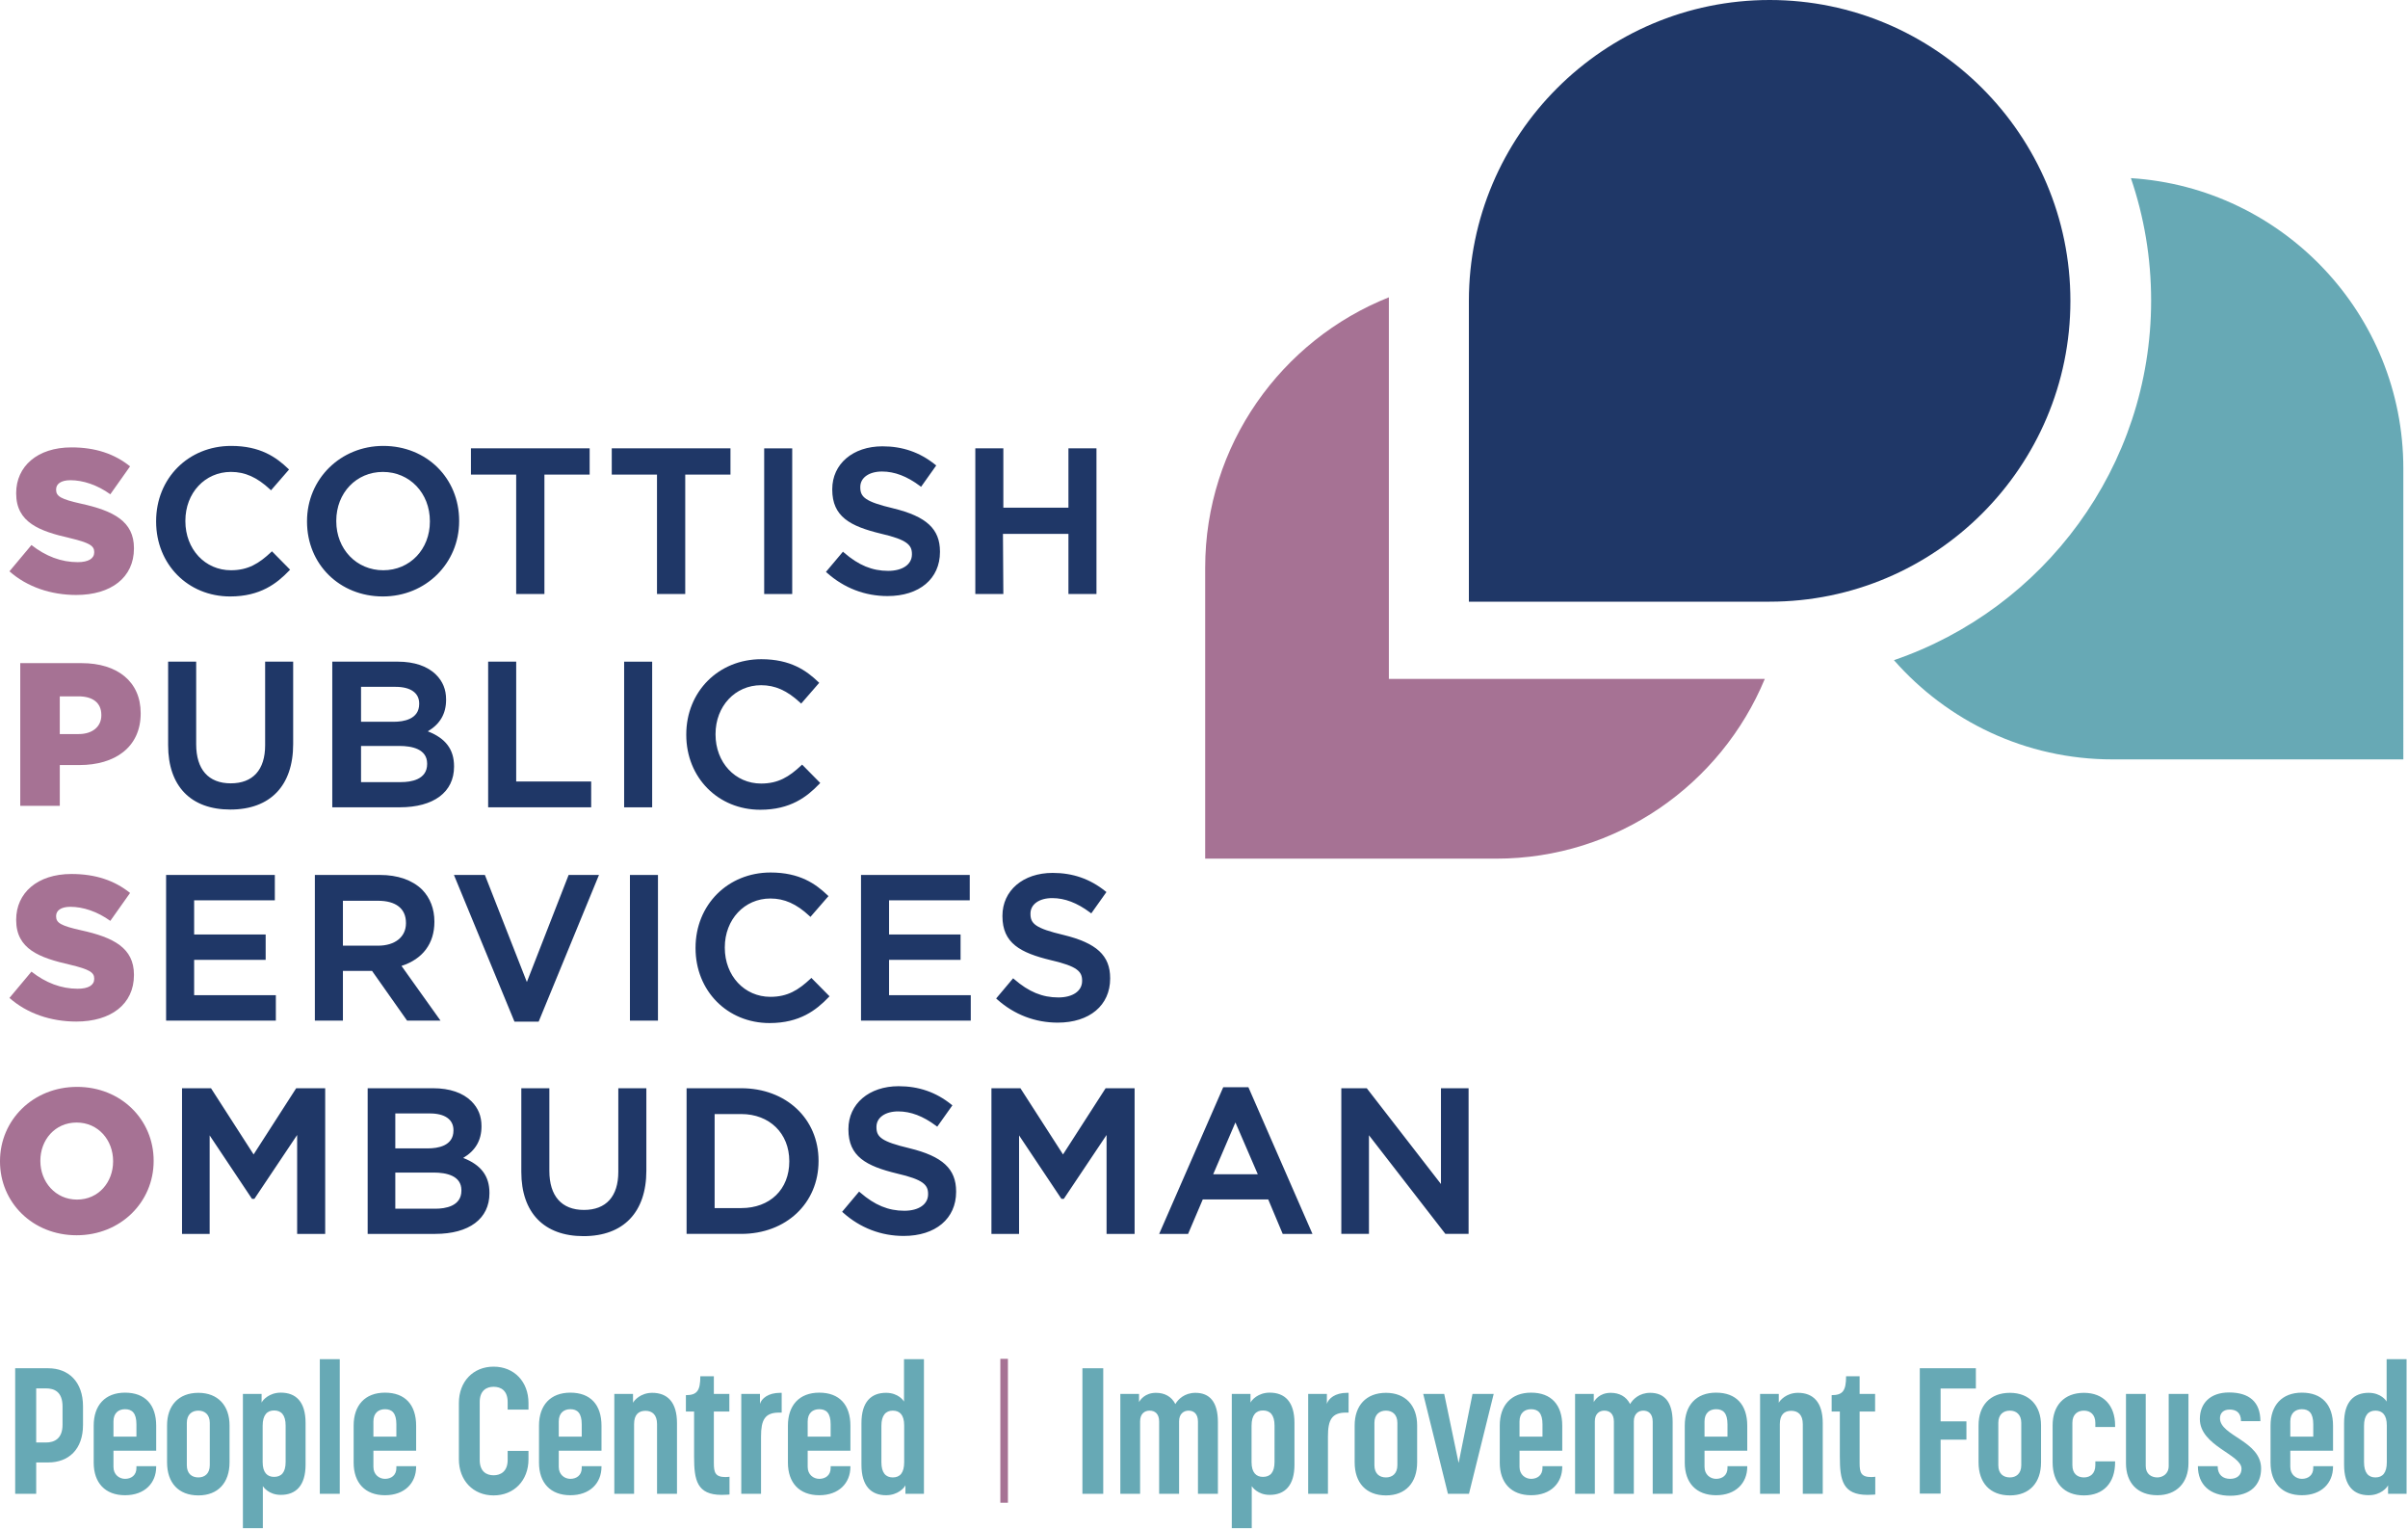 <svg viewBox="0 0 893 567" xmlns="http://www.w3.org/2000/svg" fill-rule="evenodd" clip-rule="evenodd" stroke-linejoin="round" stroke-miterlimit="2"><path d="M30.029 186.731c-7.404-1.662-9.221-2.72-9.221-5.137v-.155c0-1.962 1.742-3.4 5.292-3.4 4.683 0 9.975 1.738 14.812 5.217l7.325-10.354c-5.742-4.608-12.767-7.03-21.758-7.03-12.696 0-20.48 7.105-20.48 16.93v.15c0 10.804 8.688 13.98 19.95 16.546 7.255 1.742 8.992 2.875 8.992 5.142v.15c0 2.266-2.116 3.629-6.12 3.629-6.121 0-11.863-2.192-17.155-6.346l-8.162 9.746c6.575 5.816 15.416 8.766 24.787 8.766 12.846 0 21.388-6.425 21.388-17.233v-.15c0-9.9-7.563-13.83-19.65-16.47" fill="#a67294" fill-rule="nonzero"/><path d="M100.462 204.765c-4.404 4.108-8.417 6.654-14.813 6.654-9.637 0-16.904-7.82-16.904-18.192v-.15c0-10.329 7.267-18.116 16.904-18.116 5.196 0 9.65 1.983 14.438 6.429l.417.387 6.687-7.704-.379-.362c-4.346-4.15-10.246-8.388-21.088-8.388-15.866 0-27.829 11.996-27.829 27.904v.155c0 15.82 11.8 27.754 27.45 27.754 11.188 0 17.33-4.825 21.863-9.542l.37-.387-6.724-6.809M142.141 165.322c-15.858 0-28.283 12.259-28.283 27.909v.15c0 15.82 12.095 27.754 28.133 27.754 15.858 0 28.283-12.258 28.283-27.904v-.15c0-15.825-12.095-27.759-28.133-27.759m-17.433 27.759c0-10.33 7.429-18.117 17.283-18.117 9.938 0 17.433 7.85 17.433 18.267v.15c0 10.283-7.429 18.037-17.283 18.037-9.938 0-17.433-7.82-17.433-18.187v-.15zM174.648 175.948h16.775v44.279h10.475v-44.28h16.775v-9.72h-44.025M226.869 175.948h16.775v44.279h10.475v-44.28h16.775v-9.72h-44.025" fill="#1f3767" fill-rule="nonzero"/><path fill="#1f3767" d="M283.397 166.234h10.395v54h-10.395z"/><path d="M331.232 188.46c-10.354-2.454-12.196-4.17-12.196-7.775v-.15c0-3.425 3.242-5.72 8.063-5.72 4.633 0 9.22 1.741 14.029 5.329l.454.337 5.617-7.912-.409-.325c-5.675-4.554-12.062-6.771-19.537-6.771-10.959 0-18.613 6.533-18.613 15.892v.15c0 10.016 6.609 13.57 18.034 16.333 9.787 2.258 11.512 4.233 11.512 7.546v.154c0 3.704-3.462 6.096-8.82 6.096-5.913 0-10.95-2.08-16.338-6.742l-.421-.366-6.3 7.487.4.358c6.304 5.625 14.062 8.605 22.433 8.605 11.813 0 19.446-6.417 19.446-16.346v-.154c0-8.384-5.029-13.026-17.354-16.026M396.225 166.228v21.992h-24.138v-21.992h-10.395v54h10.395l-.145-22.292h24.283v22.292h10.396v-54" fill="#1f3767" fill-rule="nonzero"/><path d="M30.255 245.858H7.509v52.9h14.663v-15.117H29.5c13.07 0 22.67-6.575 22.67-19.12v-.146c0-11.642-8.616-18.517-21.916-18.517m7.33 19.346c0 4.154-3.247 6.95-8.388 6.95h-7.025v-13.98h6.95c5.216 0 8.462 2.346 8.462 6.88v.15z" fill="#a67294" fill-rule="nonzero"/><path d="M98.323 276.312c0 9.1-4.529 14.109-12.746 14.109-8.27 0-12.825-5.146-12.825-14.488v-30.625h-10.4v31.004c0 15.146 8.413 23.825 23.071 23.825 14.804 0 23.296-8.846 23.296-24.279v-30.55H98.323M168.381 284.094c0-6.237-3.1-10.375-9.733-12.95 4.562-2.717 6.783-6.55 6.783-11.683v-.15c0-3.663-1.213-6.659-3.713-9.155-3.17-3.175-8.087-4.85-14.216-4.85h-24.28v54h25.034c12.6 0 20.125-5.629 20.125-15.062m-34.492-16.646v-12.95h12.825c5.554 0 8.742 2.25 8.742 6.171v.154c0 5.767-5.904 6.625-9.42 6.625h-12.147zm14.863 22.367h-14.863V276.56h14.184c4.712 0 10.329 1.137 10.329 6.554v.15c0 5.829-6.046 6.7-9.65 6.7M219.238 289.74H191.43v-44.433h-10.4v54.004h38.208" fill="#1f3767" fill-rule="nonzero"/><path fill="#1f3767" d="M231.459 245.315h10.396v54h-10.396z"/><path d="M281.955 300.215c11.188 0 17.33-4.825 21.858-9.542l.371-.387-6.72-6.809-.396.367c-4.4 4.108-8.413 6.654-14.809 6.654-9.637 0-16.904-7.82-16.904-18.192v-.15c0-10.329 7.267-18.116 16.904-18.116 5.196 0 9.646 1.983 14.434 6.429l.42.387 6.688-7.704-.383-.362c-4.342-4.15-10.246-8.392-21.084-8.392-15.867 0-27.833 12-27.833 27.908v.15c0 15.825 11.804 27.759 27.454 27.759" fill="#1f3767" fill-rule="nonzero"/><path d="M30.029 344.89c-7.404-1.663-9.221-2.722-9.221-5.138v-.155c0-1.962 1.742-3.4 5.292-3.4 4.683 0 9.975 1.742 14.812 5.217l7.325-10.354c-5.742-4.608-12.767-7.03-21.758-7.03-12.696 0-20.48 7.105-20.48 16.93v.15c0 10.808 8.688 13.98 19.95 16.55 7.255 1.738 8.992 2.87 8.992 5.138v.15c0 2.266-2.116 3.629-6.12 3.629-6.121 0-11.863-2.192-17.155-6.346l-8.162 9.746c6.575 5.816 15.416 8.766 24.787 8.766 12.846 0 21.388-6.425 21.388-17.229v-.154c0-9.9-7.563-13.83-19.65-16.47" fill="#a67294" fill-rule="nonzero"/><path d="M71.995 355.869H98.52v-9.417H71.995v-12.65h29.925v-9.417H61.599v54.004h40.7v-9.416H71.995M161.095 341.79v-.15c0-4.668-1.567-8.747-4.546-11.805-3.646-3.567-9.058-5.45-15.65-5.45h-24.133v54.004h10.404v-18.437h10.796l12.996 18.437h12.396l-14.463-20.275c7.875-2.533 12.2-8.308 12.2-16.325m-10.546.38v.153c0 5.034-4.058 8.288-10.329 8.288h-13.05v-16.654h12.97c6.71 0 10.41 2.916 10.41 8.212M195.385 364.081l-15.567-39.696H168.34l22.446 54.384h8.975l22.37-54.384h-11.253" fill="#1f3767" fill-rule="nonzero"/><path fill="#1f3767" d="M233.609 324.392h10.396v54.004h-10.396z"/><path d="M300.508 362.925c-4.4 4.108-8.417 6.65-14.813 6.65-9.637 0-16.904-7.817-16.904-18.187v-.155c0-10.325 7.267-18.112 16.904-18.112 5.196 0 9.65 1.983 14.438 6.429l.417.388 6.687-7.705-.379-.362c-4.346-4.15-10.246-8.392-21.088-8.392-15.866 0-27.829 11.996-27.829 27.909v.15c0 15.825 11.8 27.758 27.454 27.758 11.188 0 17.326-4.825 21.859-9.542l.37-.387-6.724-6.809M329.705 355.869h26.52v-9.417h-26.52v-12.65h29.92v-9.417h-40.32v54.004h40.7v-9.416h-30.3M394.345 346.62c-10.354-2.453-12.196-4.17-12.196-7.774v-.154c0-3.421 3.242-5.721 8.063-5.721 4.629 0 9.22 1.746 14.029 5.329l.454.342 5.617-7.913-.409-.325c-5.675-4.558-12.062-6.775-19.537-6.775-10.959 0-18.613 6.538-18.613 15.896v.15c0 10.012 6.613 13.57 18.034 16.33 9.787 2.262 11.512 4.233 11.512 7.55v.15c0 3.703-3.458 6.1-8.817 6.1-5.912 0-10.954-2.08-16.341-6.742l-.421-.367-6.3 7.487.4.359c6.304 5.625 14.062 8.6 22.433 8.6 11.813 0 19.446-6.413 19.446-16.342v-.154c0-8.384-5.029-13.03-17.354-16.025" fill="#1f3767" fill-rule="nonzero"/><path d="M28.567 402.96C12.242 402.96 0 415.277 0 430.465v.154c0 15.191 12.092 27.354 28.413 27.354 16.325 0 28.566-12.317 28.566-27.508v-.146c0-15.192-12.091-27.359-28.412-27.359m13.375 27.659c0 7.629-5.367 14.129-13.375 14.129-8.088 0-13.6-6.65-13.6-14.283v-.146c0-7.638 5.362-14.134 13.446-14.134 8.087 0 13.529 6.575 13.529 14.28v.154z" fill="#a67294" fill-rule="nonzero"/><path d="M94.049 428.01l-15.796-24.545h-10.75v54.004h10.246v-36.517l15.7 23.521h.891l15.855-23.68v36.676h10.4v-54.004H109.84M171.775 429.305c4.563-2.717 6.783-6.554 6.783-11.687v-.146c0-3.667-1.212-6.659-3.712-9.159-3.171-3.17-8.088-4.85-14.217-4.85h-24.283v54.005h25.037c12.6 0 20.125-5.63 20.125-15.063v-.154c0-6.233-3.1-10.375-9.733-12.946m-25.18-3.546v-12.954h12.826c5.554 0 8.741 2.25 8.741 6.175v.154c0 5.767-5.904 6.625-9.42 6.625h-12.146zm24.513 15.513v.154c0 5.83-6.046 6.7-9.65 6.7h-14.862v-13.404h14.183c4.713 0 10.33 1.133 10.33 6.55M229.299 434.473c0 9.096-4.525 14.109-12.746 14.109-8.27 0-12.825-5.15-12.825-14.488v-30.629h-10.4v31.008c0 15.142 8.413 23.825 23.071 23.825 14.804 0 23.3-8.85 23.3-24.279v-30.554h-10.4M274.893 403.465h-20.275v54h20.275c16.608 0 28.663-11.354 28.663-27v-.146c0-15.562-12.055-26.854-28.663-26.854m-9.875 9.57h9.875c10.488 0 17.813 7.167 17.813 17.43v.154c0 10.333-7.159 17.28-17.813 17.28h-9.875v-34.863zM337.226 425.697c-10.354-2.454-12.196-4.17-12.196-7.775v-.15c0-3.42 3.242-5.72 8.063-5.72 4.629 0 9.22 1.741 14.029 5.329l.454.337 5.613-7.908-.405-.33c-5.675-4.553-12.066-6.77-19.541-6.77-10.955 0-18.609 6.537-18.609 15.892v.15c0 10.016 6.609 13.57 18.034 16.333 9.787 2.258 11.512 4.233 11.512 7.55v.15c0 3.704-3.462 6.1-8.82 6.1-5.913 0-10.955-2.083-16.338-6.746l-.421-.366-6.3 7.491.4.354c6.304 5.63 14.062 8.605 22.433 8.605 11.809 0 19.442-6.417 19.442-16.346v-.15c0-8.384-5.025-13.03-17.35-16.03M394.217 428.01l-15.796-24.545h-10.75v54.004h10.246v-36.517l15.704 23.521h.892l15.854-23.68v36.676h10.4v-54.004h-10.754M453.63 403.09l-23.758 54.379H440.6l5.441-12.77h24.284l5.362 12.77h11.034l-23.754-54.38m3.483 32.267h-16.538l8.238-19.212 8.3 19.212zM534.377 403.465v35.512l-27.35-35.3-.167-.212h-9.437v54h10.25v-36.57l28.179 36.357.167.213h8.604v-54M544.731 223.071h111.533c61.5 0 111.538-50.038 111.538-111.533C767.802 50.033 717.764 0 656.264 0S544.731 50.033 544.731 111.538" fill="#1f3767" fill-rule="nonzero"/><path d="M515.059 251.71V110.826c0-.2.004-.396.004-.596-39.858 15.863-68.125 54.805-68.125 100.255v107.862h107.867c44.883 0 83.433-27.558 99.662-66.637" fill="#a67294" fill-rule="nonzero"/><path d="M783.402 281.544h107.867V173.677c0-57.18-44.725-104.083-101.025-107.63 4.858 14.243 7.496 29.505 7.496 45.368 0 61.766-39.955 114.37-95.376 133.337 19.784 22.53 48.767 36.792 81.038 36.792M5.63 553.827V507.28h12.213c7.592 0 12.942 5.013 12.942 14.13v6.862c0 9.112-5.35 13.933-12.942 13.933h-4.42v11.62m0-39.087v20.071h3.562c3.17 0 6.208-1.387 6.208-6.604v-6.733c0-5.546-3.104-6.734-6.208-6.734h-3.563zM34.749 542.273v-13.734c0-7.529 4.225-12.212 11.62-12.212 7.463 0 11.555 4.487 11.555 12.279v9.242H42.078v6.008c0 2.908 2.18 4.425 4.292 4.425 2.308 0 4.225-1.321 4.225-4.03v-.658h7.329v.196c0 6.075-4.292 10.567-11.554 10.567-7.396 0-11.621-4.621-11.621-12.083m7.329-9.638h8.517v-4.558c0-4.225-1.65-5.613-4.225-5.613-2.38 0-4.292 1.388-4.292 4.558v5.613zM61.953 542.14v-13.666c0-7.329 4.225-12.083 11.62-12.083 7.263 0 11.555 4.754 11.555 12.083v13.667c0 7.596-4.292 12.279-11.555 12.279-7.395 0-11.62-4.683-11.62-12.28m7.329-14.59v15.65c0 3.233 1.916 4.553 4.291 4.553 2.246 0 4.225-1.32 4.225-4.554v-15.65c0-3.17-1.916-4.554-4.225-4.554-2.375 0-4.291 1.383-4.291 4.554M113.322 527.548v15.45c0 7.858-3.633 11.225-9.175 11.225-4.558 0-6.47-2.97-6.67-3.237v15.583H90.08v-49.783h6.934v3.233c.395-.92 2.775-3.696 7.133-3.696 5.542 0 9.175 3.304 9.175 11.225m-15.913.992v13.537c0 3.892 1.717 5.475 4.225 5.475 2.709 0 4.292-1.65 4.292-5.546V528.54c0-3.963-1.65-5.613-4.292-5.613-2.575 0-4.225 1.717-4.225 5.613" fill="#67a9b5" fill-rule="nonzero"/><path fill="#67a9b5" d="M118.605 503.914H126v49.917h-7.396z"/><path d="M131.15 542.273v-13.734c0-7.529 4.225-12.212 11.62-12.212 7.463 0 11.555 4.487 11.555 12.279v9.242h-15.846v6.008c0 2.908 2.18 4.425 4.292 4.425 2.312 0 4.225-1.321 4.225-4.03v-.658h7.329v.196c0 6.075-4.292 10.567-11.554 10.567-7.396 0-11.621-4.621-11.621-12.083m7.33-9.638h8.516v-4.558c0-4.225-1.65-5.613-4.225-5.613-2.375 0-4.292 1.388-4.292 4.558v5.613zM195.989 541.018c0 7.859-5.346 13.404-12.942 13.404-7.591 0-12.87-5.545-12.87-13.404v-20.862c0-7.925 5.279-13.471 12.87-13.471 7.596 0 12.942 5.546 12.942 13.47v2.442h-7.725v-2.775c0-4.225-2.442-5.675-5.217-5.675-2.637 0-5.146 1.384-5.146 5.675v21.459c0 4.229 2.442 5.679 5.146 5.679 2.58 0 5.217-1.388 5.217-5.68v-3.366h7.725M199.888 542.273v-13.734c0-7.529 4.225-12.212 11.62-12.212 7.463 0 11.555 4.487 11.555 12.279v9.242h-15.846v6.008c0 2.908 2.18 4.425 4.292 4.425 2.308 0 4.225-1.321 4.225-4.03v-.658h7.329v.196c0 6.075-4.292 10.567-11.554 10.567-7.396 0-11.621-4.621-11.621-12.083m7.33-9.638h8.516v-4.558c0-4.225-1.65-5.613-4.225-5.613-2.38 0-4.292 1.388-4.292 4.558v5.613zM235.148 553.828h-7.33v-37.042h6.934v3.304c.396-.858 2.771-3.7 7.13-3.7 5.545 0 9.179 3.367 9.179 11.225v26.213h-7.396V528.01c0-3.5-1.784-4.95-4.292-4.95-2.575 0-4.225 1.45-4.225 4.95M254.362 523.323v-6.075c4.096 0 5.35-1.584 5.35-6.996h5.017v6.537h5.746v6.534h-5.746v19.083c0 3.567.529 5.213 4.358 5.213.925 0 1.45-.13 1.45-.13v6.6s-1.254.134-2.904.134c-9.175 0-10.233-5.48-10.233-14.063v-16.837h-1.388M289.884 523.72h-.992c-5.279 0-6.666 2.775-6.666 8.846v21.262h-7.33v-37.042h6.934v3.696c.596-1.979 3.037-4.091 7.458-4.091h.596M292.199 542.273v-13.734c0-7.529 4.225-12.212 11.62-12.212 7.46 0 11.555 4.487 11.555 12.279v9.242h-15.846v6.008c0 2.908 2.18 4.425 4.292 4.425 2.308 0 4.225-1.321 4.225-4.03v-.658h7.329v.196c0 6.075-4.292 10.567-11.554 10.567-7.396 0-11.621-4.621-11.621-12.083m7.33-9.638h8.516v-4.558c0-4.225-1.65-5.613-4.225-5.613-2.38 0-4.292 1.388-4.292 4.558v5.613zM319.467 543.063v-15.45c0-7.92 3.633-11.225 9.113-11.225 4.62 0 6.537 2.975 6.67 3.238v-15.713h7.392v49.913h-6.867v-3.167c-.395.921-2.77 3.696-7.195 3.696-5.48 0-9.113-3.367-9.113-11.292m15.846-.987v-13.604c0-3.896-1.65-5.48-4.225-5.48-2.575 0-4.225 1.717-4.225 5.613v13.47c0 4.026 1.65 5.676 4.225 5.676 2.642 0 4.225-1.65 4.225-5.675" fill="#67a9b5" fill-rule="nonzero"/><path fill="#a67294" d="M370.972 503.784h2.816v53.346h-2.816z"/><path fill="#67a9b5" d="M401.41 507.284h7.724v46.546h-7.725z"/><path d="M422.803 553.828h-7.33v-37.042h6.934v3.037c.396-.725 2.113-3.433 6.275-3.433 3.167 0 5.742 1.32 7.196 4.163.988-1.721 3.367-4.163 7.458-4.163 5.15 0 8.321 3.238 8.321 10.83v26.608h-7.396v-26.742c0-3.033-1.65-4.092-3.5-4.092-1.716 0-3.5 1.121-3.5 3.963v26.87h-7.395v-26.741c0-2.971-1.584-4.092-3.563-4.092-1.717 0-3.5 1.059-3.5 3.963M480.052 527.548v15.45c0 7.858-3.633 11.225-9.18 11.225-4.558 0-6.47-2.97-6.666-3.237v15.583h-7.396v-49.783h6.934v3.233c.395-.92 2.77-3.696 7.129-3.696 5.546 0 9.179 3.304 9.179 11.225m-15.913.992v13.537c0 3.892 1.713 5.475 4.225 5.475 2.709 0 4.292-1.65 4.292-5.546V528.54c0-3.963-1.65-5.613-4.292-5.613-2.575 0-4.225 1.717-4.225 5.613M500.123 523.72h-.992c-5.283 0-6.666 2.775-6.666 8.846v21.262h-7.33v-37.042h6.93v3.696c.6-1.979 3.041-4.091 7.462-4.091h.596M502.37 542.14v-13.666c0-7.329 4.225-12.083 11.62-12.083 7.263 0 11.555 4.754 11.555 12.083v13.667c0 7.596-4.292 12.279-11.554 12.279-7.396 0-11.621-4.683-11.621-12.28m7.33-14.59v15.65c0 3.233 1.912 4.553 4.29 4.553 2.247 0 4.226-1.32 4.226-4.554v-15.65c0-3.17-1.913-4.554-4.225-4.554-2.38 0-4.292 1.383-4.292 4.554M527.791 516.787h7.792l5.346 25.617 5.15-25.617h7.858l-9.175 37.042h-7.796M556.183 542.273v-13.734c0-7.529 4.225-12.212 11.62-12.212 7.463 0 11.555 4.487 11.555 12.279v9.242h-15.846v6.008c0 2.908 2.18 4.425 4.292 4.425 2.312 0 4.225-1.321 4.225-4.03v-.658h7.329v.196c0 6.075-4.292 10.567-11.554 10.567-7.396 0-11.621-4.621-11.621-12.083m7.33-9.638h8.516v-4.558c0-4.225-1.65-5.613-4.225-5.613-2.38 0-4.292 1.388-4.292 4.558v5.613zM591.444 553.828h-7.33v-37.042h6.934v3.037c.396-.725 2.113-3.433 6.275-3.433 3.167 0 5.742 1.32 7.196 4.163.988-1.721 3.367-4.163 7.458-4.163 5.15 0 8.321 3.238 8.321 10.83v26.608h-7.396v-26.742c0-3.033-1.65-4.092-3.5-4.092-1.716 0-3.5 1.121-3.5 3.963v26.87h-7.395v-26.741c0-2.971-1.584-4.092-3.563-4.092-1.717 0-3.5 1.059-3.5 3.963M624.79 542.273v-13.734c0-7.529 4.225-12.212 11.62-12.212 7.46 0 11.555 4.487 11.555 12.279v9.242h-15.846v6.008c0 2.908 2.18 4.425 4.292 4.425 2.308 0 4.225-1.321 4.225-4.03v-.658h7.329v.196c0 6.075-4.292 10.567-11.554 10.567-7.396 0-11.621-4.621-11.621-12.083m7.33-9.638h8.516v-4.558c0-4.225-1.65-5.613-4.225-5.613-2.38 0-4.292 1.388-4.292 4.558v5.613zM660.048 553.828h-7.33v-37.042h6.934v3.304c.396-.858 2.775-3.7 7.134-3.7 5.541 0 9.175 3.367 9.175 11.225v26.213h-7.396V528.01c0-3.5-1.78-4.95-4.292-4.95-2.575 0-4.225 1.45-4.225 4.95M679.264 523.323v-6.075c4.096 0 5.35-1.584 5.35-6.996h5.017v6.537h5.746v6.534h-5.746v19.083c0 3.567.529 5.213 4.358 5.213.925 0 1.45-.13 1.45-.13v6.6s-1.254.134-2.904.134c-9.175 0-10.233-5.48-10.233-14.063v-16.837h-1.388M732.746 514.807h-13.075v12.15h9.575v6.8h-9.575v20.004h-7.725v-46.48h20.8M733.74 542.14v-13.666c0-7.329 4.225-12.083 11.62-12.083 7.26 0 11.555 4.754 11.555 12.083v13.667c0 7.596-4.296 12.279-11.554 12.279-7.396 0-11.621-4.683-11.621-12.28m7.33-14.59v15.65c0 3.233 1.912 4.553 4.29 4.553 2.243 0 4.226-1.32 4.226-4.554v-15.65c0-3.17-1.917-4.554-4.225-4.554-2.38 0-4.292 1.383-4.292 4.554M784.382 542.14c0 7.597-4.292 12.28-11.554 12.28-7.396 0-11.621-4.683-11.621-12.28v-13.666c0-7.329 4.225-12.083 11.62-12.083 7.263 0 11.555 4.754 11.555 12.083v.596h-7.33v-1.52c0-3.172-1.916-4.555-4.224-4.555-2.38 0-4.292 1.383-4.292 4.554v15.65c0 3.234 1.913 4.554 4.292 4.554 2.246 0 4.225-1.32 4.225-4.554v-1.387h7.329M804.256 516.787h7.33v25.684c0 7.329-4.488 11.883-11.555 11.883-7.33 0-11.62-4.554-11.62-11.883v-25.684h7.328v26.738c0 3.037 2.18 4.229 4.292 4.229 1.85 0 4.225-1.192 4.225-4.23M838.262 526.889h-7.196c0-3.304-1.917-4.292-4.225-4.292-2.312 0-3.567 1.321-3.567 3.233 0 6.538 15.25 8.388 15.25 18.621 0 5.942-3.829 10.1-11.487 10.1-7.396 0-11.95-4.091-11.95-10.958h7.33c0 3.3 2.045 4.688 4.62 4.688s4.225-1.388 4.225-3.763c0-5.283-15.45-8.454-15.45-18.42 0-5.747 3.762-9.843 10.83-9.843 7.462 0 11.62 3.5 11.62 10.634M842.025 542.273v-13.734c0-7.529 4.225-12.212 11.62-12.212 7.463 0 11.555 4.487 11.555 12.279v9.242h-15.846v6.008c0 2.908 2.18 4.425 4.292 4.425 2.308 0 4.225-1.321 4.225-4.03v-.658h7.329v.196c0 6.075-4.292 10.567-11.554 10.567-7.396 0-11.621-4.621-11.621-12.083m7.33-9.638h8.516v-4.558c0-4.225-1.646-5.613-4.225-5.613-2.375 0-4.292 1.388-4.292 4.558v5.613zM869.296 543.063v-15.45c0-7.92 3.633-11.225 9.113-11.225 4.62 0 6.537 2.975 6.666 3.238v-15.713h7.396v49.913h-6.867v-3.167c-.395.921-2.77 3.696-7.195 3.696-5.48 0-9.113-3.367-9.113-11.292m15.846-.987v-13.604c0-3.896-1.65-5.48-4.225-5.48-2.575 0-4.225 1.717-4.225 5.613v13.47c0 4.026 1.65 5.676 4.225 5.676 2.642 0 4.225-1.65 4.225-5.675" fill="#67a9b5" fill-rule="nonzero"/></svg>